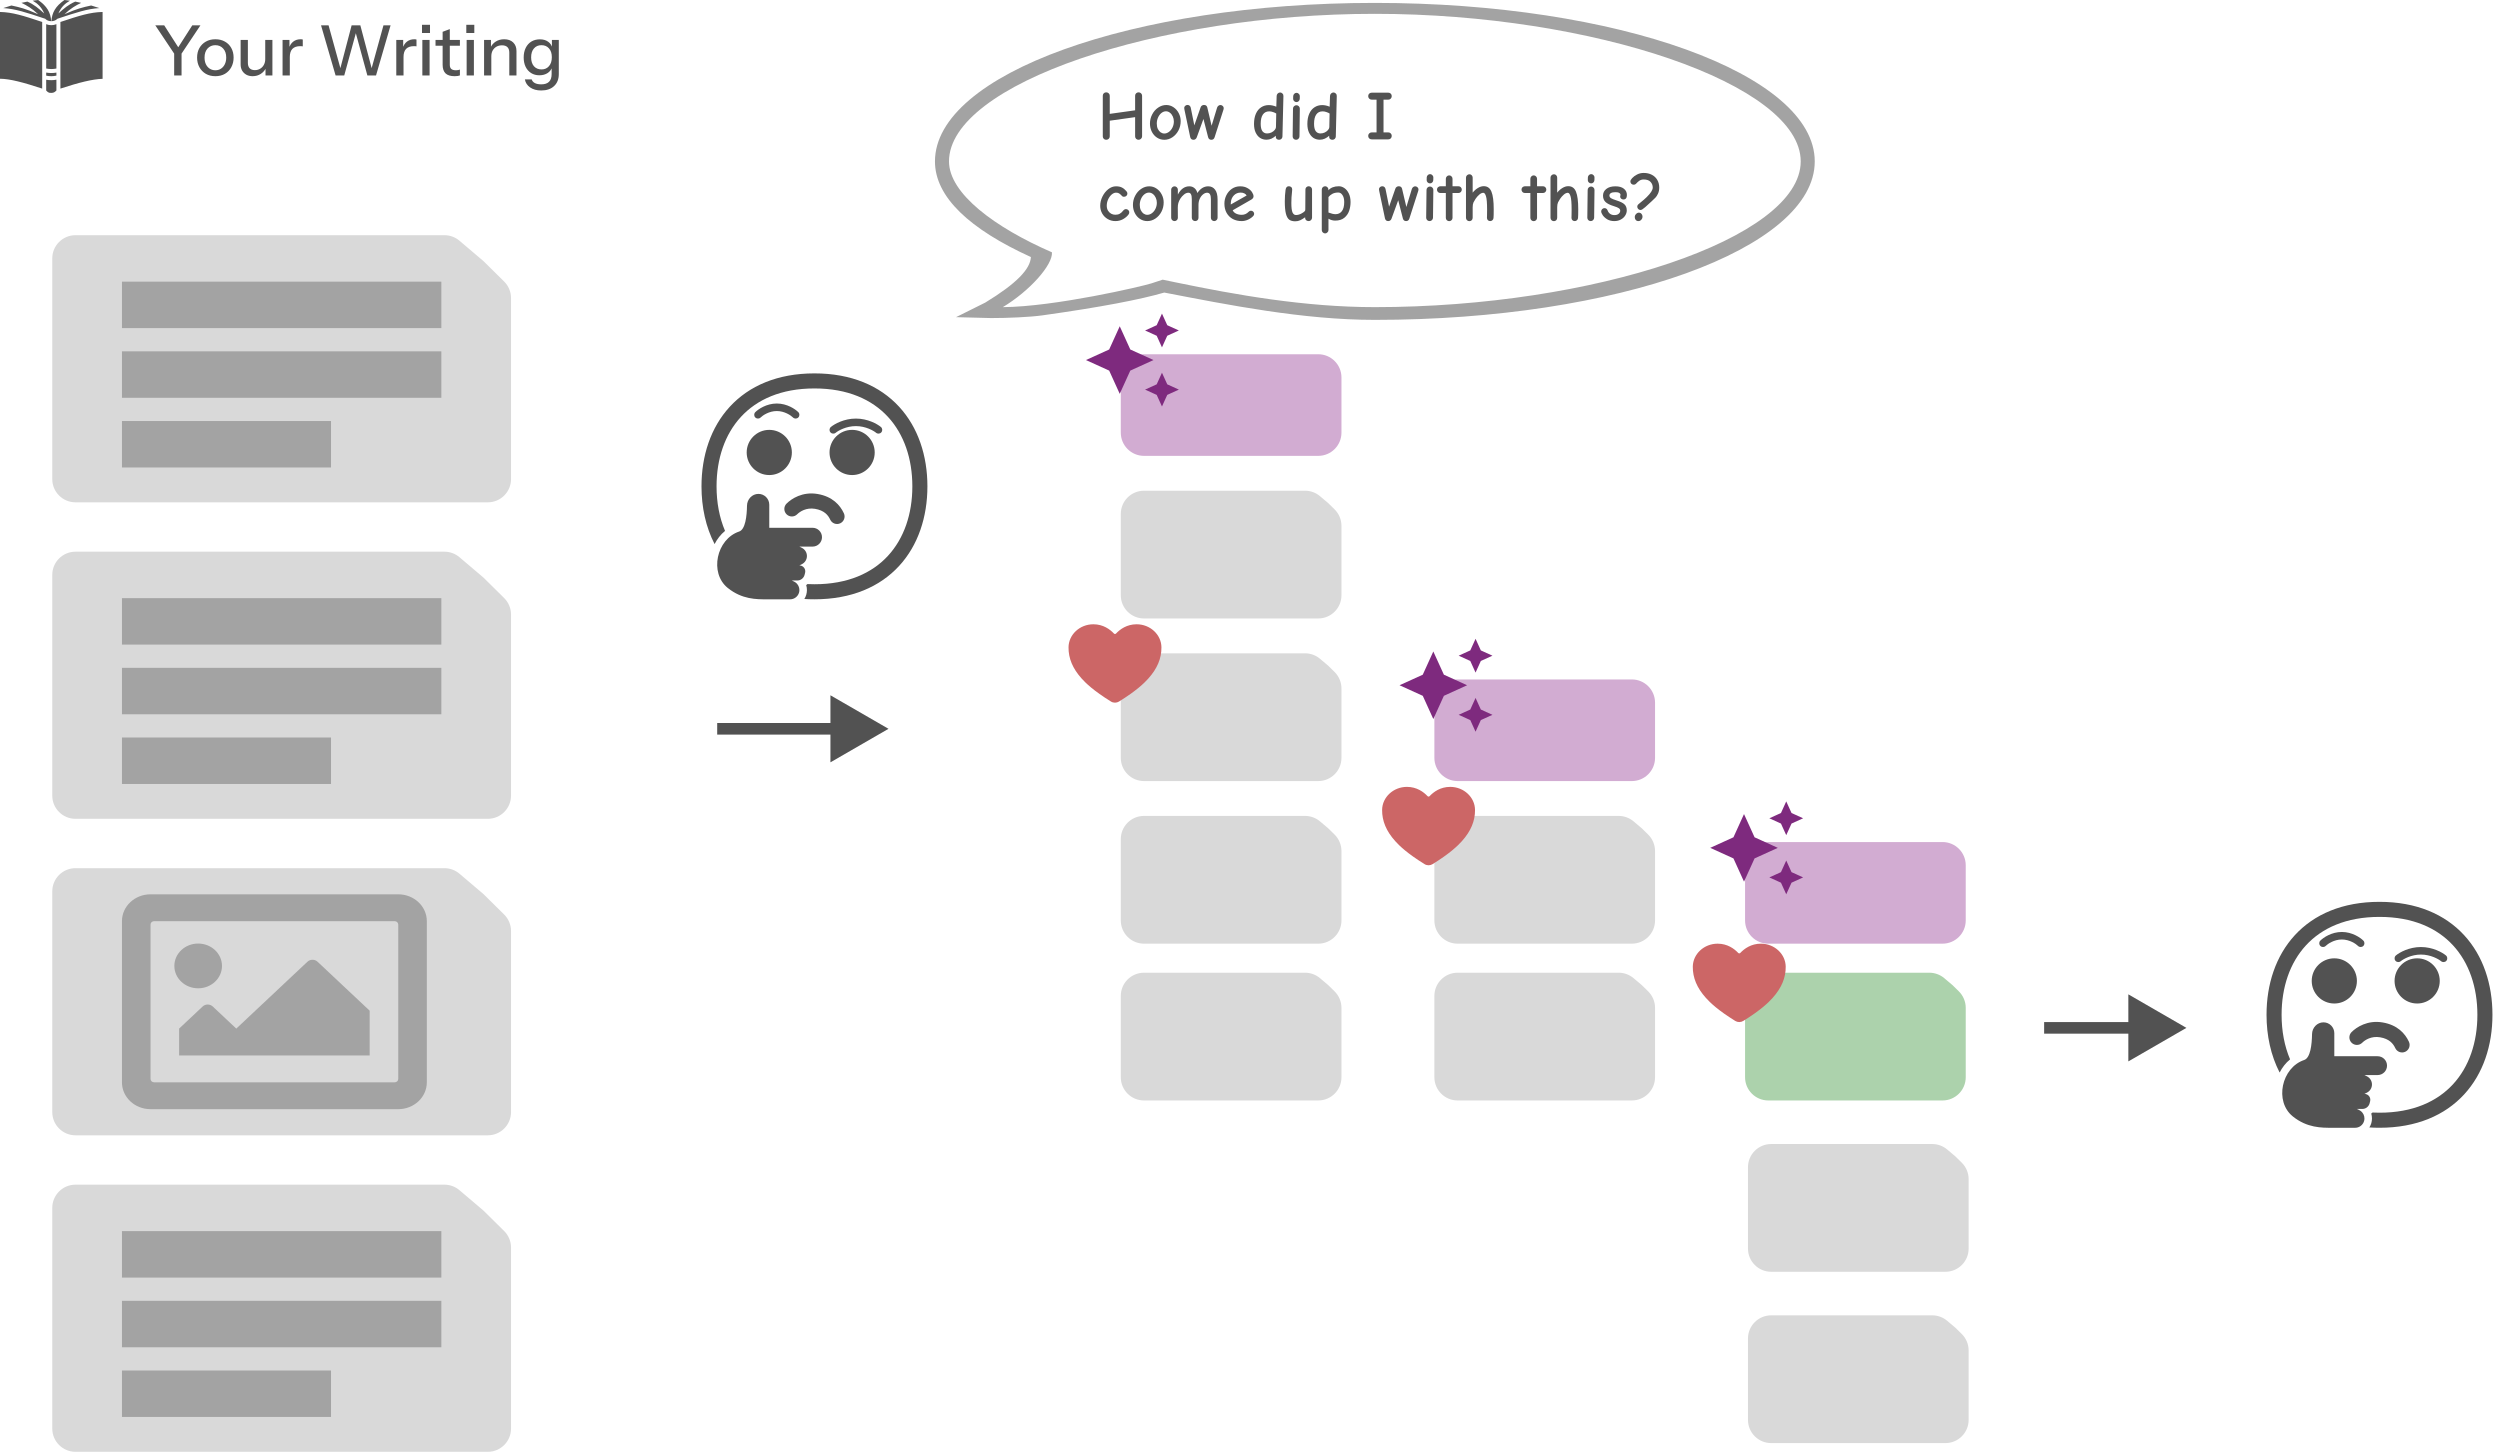 <svg width="861" height="500" viewBox="0 0 861 500" fill="none" xmlns="http://www.w3.org/2000/svg">
<path d="M59.984 26V18.464L53.48 8.72H56.552L62.048 17.312H60.728L66.224 8.72H69.032L62.528 18.464V26H59.984ZM74.166 26.24C72.918 26.24 71.822 25.968 70.878 25.424C69.934 24.864 69.198 24.104 68.67 23.144C68.142 22.168 67.878 21.064 67.878 19.832C67.878 18.584 68.142 17.488 68.67 16.544C69.214 15.6 69.95 14.864 70.878 14.336C71.822 13.792 72.918 13.52 74.166 13.52C75.43 13.52 76.534 13.792 77.478 14.336C78.422 14.864 79.15 15.6 79.662 16.544C80.19 17.488 80.454 18.584 80.454 19.832C80.454 21.064 80.19 22.168 79.662 23.144C79.15 24.104 78.422 24.864 77.478 25.424C76.534 25.968 75.43 26.24 74.166 26.24ZM74.166 24.2C74.918 24.2 75.566 24.016 76.11 23.648C76.67 23.28 77.11 22.768 77.43 22.112C77.75 21.456 77.91 20.688 77.91 19.808C77.91 18.496 77.558 17.464 76.854 16.712C76.166 15.944 75.27 15.56 74.166 15.56C73.078 15.56 72.182 15.944 71.478 16.712C70.79 17.48 70.446 18.512 70.446 19.808C70.446 20.688 70.598 21.456 70.902 22.112C71.222 22.768 71.662 23.28 72.222 23.648C72.798 24.016 73.446 24.2 74.166 24.2ZM87.002 26.24C86.186 26.24 85.466 26.072 84.842 25.736C84.218 25.384 83.73 24.904 83.378 24.296C83.042 23.688 82.874 22.992 82.874 22.208V13.76H85.37V21.632C85.37 22.48 85.578 23.112 85.994 23.528C86.41 23.944 87.002 24.152 87.77 24.152C88.458 24.152 89.066 23.992 89.594 23.672C90.138 23.352 90.562 22.912 90.866 22.352C91.186 21.776 91.346 21.112 91.346 20.36L91.658 23.288C91.258 24.184 90.642 24.904 89.81 25.448C88.994 25.976 88.058 26.24 87.002 26.24ZM91.442 26V23.12H91.346V13.76H93.818V26H91.442ZM97.314 26V13.76H99.691V16.808H99.811V26H97.314ZM99.811 19.616L99.499 16.712C99.787 15.672 100.283 14.88 100.987 14.336C101.691 13.792 102.531 13.52 103.507 13.52C103.875 13.52 104.131 13.552 104.275 13.616V15.968C104.195 15.936 104.083 15.92 103.939 15.92C103.795 15.904 103.619 15.896 103.411 15.896C102.211 15.896 101.307 16.208 100.699 16.832C100.107 17.456 99.811 18.384 99.811 19.616ZM115.58 26L110.564 8.72H113.156L117.548 24.632H116.924L121.1 8.72H124.1L128.3 24.632H127.676L132.068 8.72H134.516L129.5 26H126.524L122.3 10.52H122.804L118.556 26H115.58ZM136.479 26V13.76H138.855V16.808H138.975V26H136.479ZM138.975 19.616L138.663 16.712C138.951 15.672 139.447 14.88 140.151 14.336C140.855 13.792 141.695 13.52 142.671 13.52C143.039 13.52 143.295 13.552 143.439 13.616V15.968C143.359 15.936 143.247 15.92 143.103 15.92C142.959 15.904 142.783 15.896 142.575 15.896C141.375 15.896 140.471 16.208 139.863 16.832C139.271 17.456 138.975 18.384 138.975 19.616ZM145.455 26V13.76H147.951V26H145.455ZM145.335 11.36V8.552H148.095V11.36H145.335ZM156.569 26.24C155.145 26.24 154.097 25.912 153.425 25.256C152.769 24.584 152.441 23.6 152.441 22.304V10.952L154.913 10.016V22.328C154.913 22.968 155.081 23.44 155.417 23.744C155.753 24.048 156.297 24.2 157.049 24.2C157.337 24.2 157.593 24.176 157.817 24.128C158.041 24.08 158.233 24.024 158.393 23.96V25.976C158.217 26.056 157.969 26.12 157.649 26.168C157.329 26.216 156.969 26.24 156.569 26.24ZM149.993 15.752V13.76H158.393V15.752H149.993ZM160.713 26V13.76H163.209V26H160.713ZM160.593 11.36V8.552H163.353V11.36H160.593ZM166.713 26V13.76H169.089V16.64H169.209V26H166.713ZM175.401 26V18.128C175.401 17.28 175.185 16.648 174.753 16.232C174.337 15.816 173.713 15.608 172.881 15.608C172.161 15.608 171.521 15.768 170.961 16.088C170.417 16.408 169.985 16.848 169.665 17.408C169.361 17.968 169.209 18.632 169.209 19.4L168.897 16.472C169.297 15.56 169.913 14.84 170.745 14.312C171.577 13.784 172.545 13.52 173.649 13.52C174.961 13.52 175.993 13.888 176.745 14.624C177.497 15.36 177.873 16.336 177.873 17.552V26H175.401ZM186.38 31.16C184.844 31.16 183.572 30.808 182.564 30.104C181.572 29.416 180.972 28.496 180.764 27.344H183.116C183.276 27.872 183.628 28.288 184.172 28.592C184.732 28.896 185.476 29.048 186.404 29.048C187.604 29.048 188.5 28.752 189.092 28.16C189.684 27.568 189.98 26.688 189.98 25.52V22.88L190.196 22.928C189.956 23.856 189.436 24.592 188.636 25.136C187.836 25.664 186.876 25.928 185.756 25.928C184.684 25.928 183.74 25.672 182.924 25.16C182.108 24.648 181.476 23.936 181.028 23.024C180.58 22.096 180.356 21.016 180.356 19.784C180.356 18.536 180.588 17.44 181.052 16.496C181.516 15.552 182.164 14.824 182.996 14.312C183.844 13.8 184.828 13.544 185.948 13.544C187.1 13.544 188.052 13.824 188.804 14.384C189.572 14.928 190.06 15.704 190.268 16.712L190.076 16.736V13.76H192.452V25.496C192.452 27.256 191.908 28.64 190.82 29.648C189.748 30.656 188.268 31.16 186.38 31.16ZM186.5 23.912C187.572 23.912 188.428 23.536 189.068 22.784C189.724 22.032 190.052 21 190.052 19.688C190.052 18.408 189.724 17.4 189.068 16.664C188.428 15.928 187.564 15.56 186.476 15.56C185.388 15.56 184.524 15.936 183.884 16.688C183.244 17.424 182.924 18.448 182.924 19.76C182.924 21.04 183.244 22.056 183.884 22.808C184.54 23.544 185.412 23.912 186.5 23.912Z" fill="#525252"/>
<path d="M380.976 48.144C380.64 48.144 380.36 48.032 380.136 47.808C379.912 47.568 379.8 47.288 379.8 46.968V32.976C379.8 32.64 379.912 32.36 380.136 32.136C380.36 31.912 380.64 31.8 380.976 31.8C381.312 31.8 381.6 31.912 381.84 32.136C382.08 32.36 382.2 32.64 382.2 32.976V39.216L390.936 37.992V32.976C390.936 32.64 391.048 32.36 391.272 32.136C391.512 31.912 391.8 31.8 392.136 31.8C392.456 31.8 392.736 31.912 392.976 32.136C393.216 32.36 393.336 32.64 393.336 32.976V46.968C393.336 47.272 393.216 47.544 392.976 47.784C392.736 48.024 392.456 48.144 392.136 48.144C391.8 48.144 391.512 48.032 391.272 47.808C391.048 47.568 390.936 47.288 390.936 46.968V40.344L382.2 41.568V46.968C382.2 47.288 382.08 47.568 381.84 47.808C381.6 48.032 381.312 48.144 380.976 48.144ZM400.989 48.144C400.077 48.144 399.237 47.896 398.469 47.4C397.717 46.904 397.125 46.232 396.693 45.384C396.261 44.52 396.045 43.584 396.045 42.576C396.045 41.44 396.301 40.384 396.813 39.408C397.325 38.416 398.013 37.632 398.877 37.056C399.741 36.464 400.669 36.168 401.661 36.168C402.573 36.168 403.405 36.424 404.157 36.936C404.925 37.448 405.525 38.128 405.957 38.976C406.405 39.824 406.629 40.736 406.629 41.712C406.629 42.864 406.373 43.936 405.861 44.928C405.349 45.904 404.653 46.688 403.773 47.28C402.909 47.856 401.981 48.144 400.989 48.144ZM400.989 45.984C401.549 45.984 402.085 45.792 402.597 45.408C403.109 45.024 403.517 44.512 403.821 43.872C404.125 43.232 404.277 42.552 404.277 41.832C404.277 41.224 404.157 40.656 403.917 40.128C403.677 39.584 403.349 39.152 402.933 38.832C402.517 38.496 402.061 38.328 401.565 38.328C401.005 38.328 400.477 38.528 399.981 38.928C399.501 39.312 399.117 39.832 398.829 40.488C398.541 41.128 398.397 41.816 398.397 42.552C398.397 43.272 398.517 43.888 398.757 44.4C399.013 44.912 399.333 45.304 399.717 45.576C400.117 45.848 400.541 45.984 400.989 45.984ZM411.059 48.144C410.739 48.144 410.483 48.064 410.291 47.904C410.099 47.728 409.971 47.496 409.907 47.208L407.915 37.728C407.867 37.488 407.843 37.296 407.843 37.152C407.843 36.896 407.955 36.664 408.179 36.456C408.403 36.248 408.667 36.144 408.971 36.144C409.275 36.144 409.523 36.232 409.715 36.408C409.907 36.584 410.035 36.816 410.099 37.104L411.323 43.176L413.483 36.984C413.563 36.728 413.707 36.528 413.915 36.384C414.139 36.224 414.379 36.144 414.635 36.144C415.259 36.144 415.643 36.424 415.787 36.984L417.275 43.296L419.171 37.056C419.251 36.816 419.395 36.608 419.603 36.432C419.827 36.256 420.059 36.168 420.299 36.168C420.603 36.168 420.867 36.272 421.091 36.48C421.331 36.688 421.451 36.944 421.451 37.248C421.451 37.408 421.427 37.56 421.379 37.704L418.307 47.28C418.115 47.856 417.747 48.144 417.203 48.144C416.611 48.144 416.235 47.848 416.075 47.256L414.467 40.968L412.163 47.304C412.067 47.576 411.915 47.784 411.707 47.928C411.515 48.072 411.299 48.144 411.059 48.144ZM436.177 48.12C435.361 48.12 434.625 47.912 433.969 47.496C433.329 47.064 432.817 46.44 432.433 45.624C432.065 44.808 431.881 43.832 431.881 42.696C431.881 41.32 432.097 40.144 432.529 39.168C432.961 38.192 433.561 37.456 434.329 36.96C435.097 36.448 435.985 36.192 436.993 36.192C437.793 36.192 438.649 36.376 439.561 36.744L439.681 33.024C439.697 32.704 439.817 32.432 440.041 32.208C440.281 31.968 440.561 31.848 440.881 31.848C441.185 31.848 441.449 31.968 441.673 32.208C441.913 32.432 442.025 32.72 442.009 33.072L441.673 47.04C441.657 47.36 441.537 47.624 441.313 47.832C441.089 48.04 440.817 48.144 440.497 48.144C440.193 48.144 439.929 48.056 439.705 47.88C439.497 47.704 439.393 47.472 439.393 47.184V46.752C438.977 47.136 438.489 47.464 437.929 47.736C437.369 47.992 436.785 48.12 436.177 48.12ZM436.369 45.96C436.913 45.96 437.417 45.848 437.881 45.624C438.361 45.384 438.737 45.096 439.009 44.76C439.281 44.424 439.425 44.112 439.441 43.824L439.537 39.096C439.249 38.904 438.881 38.736 438.433 38.592C437.985 38.432 437.553 38.352 437.137 38.352C436.161 38.352 435.425 38.72 434.929 39.456C434.433 40.176 434.185 41.232 434.185 42.624C434.185 43.776 434.377 44.624 434.761 45.168C435.161 45.696 435.697 45.96 436.369 45.96ZM446.484 35.16C446.18 35.16 445.908 35.04 445.668 34.8C445.444 34.56 445.34 34.288 445.356 33.984L445.38 33.096C445.396 32.792 445.516 32.528 445.74 32.304C445.964 32.08 446.228 31.968 446.532 31.968C446.836 31.968 447.1 32.088 447.324 32.328C447.564 32.568 447.676 32.832 447.66 33.12L447.636 34.032C447.62 34.352 447.5 34.624 447.276 34.848C447.068 35.056 446.804 35.16 446.484 35.16ZM446.364 48.144C446.044 48.144 445.764 48.032 445.524 47.808C445.3 47.568 445.188 47.288 445.188 46.968L445.308 37.416C445.308 37.096 445.42 36.824 445.644 36.6C445.884 36.36 446.164 36.24 446.484 36.24C446.82 36.24 447.1 36.36 447.324 36.6C447.548 36.824 447.66 37.096 447.66 37.416L447.54 46.968C447.54 47.288 447.42 47.568 447.18 47.808C446.956 48.032 446.684 48.144 446.364 48.144ZM454.552 48.12C453.736 48.12 453 47.912 452.344 47.496C451.704 47.064 451.192 46.44 450.808 45.624C450.44 44.808 450.256 43.832 450.256 42.696C450.256 41.32 450.472 40.144 450.904 39.168C451.336 38.192 451.936 37.456 452.704 36.96C453.472 36.448 454.36 36.192 455.368 36.192C456.168 36.192 457.024 36.376 457.936 36.744L458.056 33.024C458.072 32.704 458.192 32.432 458.416 32.208C458.656 31.968 458.936 31.848 459.256 31.848C459.56 31.848 459.824 31.968 460.048 32.208C460.288 32.432 460.4 32.72 460.384 33.072L460.048 47.04C460.032 47.36 459.912 47.624 459.688 47.832C459.464 48.04 459.192 48.144 458.872 48.144C458.568 48.144 458.304 48.056 458.08 47.88C457.872 47.704 457.768 47.472 457.768 47.184V46.752C457.352 47.136 456.864 47.464 456.304 47.736C455.744 47.992 455.16 48.12 454.552 48.12ZM454.744 45.96C455.288 45.96 455.792 45.848 456.256 45.624C456.736 45.384 457.112 45.096 457.384 44.76C457.656 44.424 457.8 44.112 457.816 43.824L457.912 39.096C457.624 38.904 457.256 38.736 456.808 38.592C456.36 38.432 455.928 38.352 455.512 38.352C454.536 38.352 453.8 38.72 453.304 39.456C452.808 40.176 452.56 41.232 452.56 42.624C452.56 43.776 452.752 44.624 453.136 45.168C453.536 45.696 454.072 45.96 454.744 45.96ZM472.406 48C472.07 48 471.782 47.888 471.542 47.664C471.318 47.424 471.206 47.136 471.206 46.8C471.206 46.464 471.318 46.184 471.542 45.96C471.782 45.72 472.07 45.6 472.406 45.6H474.086V34.32H472.406C472.07 34.32 471.782 34.2 471.542 33.96C471.318 33.72 471.206 33.432 471.206 33.096C471.206 32.76 471.318 32.48 471.542 32.256C471.782 32.032 472.07 31.92 472.406 31.92H478.142C478.478 31.92 478.758 32.032 478.982 32.256C479.206 32.48 479.318 32.76 479.318 33.096C479.318 33.432 479.206 33.72 478.982 33.96C478.758 34.2 478.478 34.32 478.142 34.32H476.486V45.6H478.142C478.494 45.6 478.774 45.72 478.982 45.96C479.206 46.184 479.318 46.464 479.318 46.8C479.318 47.136 479.206 47.424 478.982 47.664C478.758 47.888 478.478 48 478.142 48H472.406ZM384.144 76.144C383.184 76.144 382.304 75.912 381.504 75.448C380.704 74.984 380.072 74.352 379.608 73.552C379.144 72.736 378.912 71.848 378.912 70.888C378.912 69.8 379.168 68.736 379.68 67.696C380.192 66.656 380.864 65.808 381.696 65.152C382.528 64.496 383.408 64.168 384.336 64.168C385.184 64.168 385.864 64.304 386.376 64.576C386.904 64.832 387.416 65.248 387.912 65.824C388.152 66.08 388.272 66.36 388.272 66.664C388.272 66.968 388.16 67.232 387.936 67.456C387.712 67.664 387.44 67.768 387.12 67.768C386.912 67.768 386.744 67.736 386.616 67.672C386.504 67.608 386.368 67.48 386.208 67.288C385.936 66.984 385.664 66.752 385.392 66.592C385.136 66.432 384.792 66.352 384.36 66.352C383.864 66.352 383.36 66.568 382.848 67C382.352 67.432 381.944 68 381.624 68.704C381.32 69.392 381.168 70.104 381.168 70.84C381.168 71.48 381.304 72.04 381.576 72.52C381.864 72.984 382.232 73.344 382.68 73.6C383.128 73.84 383.6 73.96 384.096 73.96C384.736 73.96 385.256 73.84 385.656 73.6C386.072 73.36 386.44 73.032 386.76 72.616C387.064 72.216 387.408 72.016 387.792 72.016C388.096 72.016 388.36 72.128 388.584 72.352C388.808 72.56 388.92 72.8 388.92 73.072C388.92 73.392 388.832 73.664 388.656 73.888C388.192 74.512 387.56 75.048 386.76 75.496C385.96 75.928 385.088 76.144 384.144 76.144ZM395.129 76.144C394.217 76.144 393.377 75.896 392.609 75.4C391.857 74.904 391.265 74.232 390.833 73.384C390.401 72.52 390.185 71.584 390.185 70.576C390.185 69.44 390.441 68.384 390.953 67.408C391.465 66.416 392.153 65.632 393.017 65.056C393.881 64.464 394.809 64.168 395.801 64.168C396.713 64.168 397.545 64.424 398.297 64.936C399.065 65.448 399.665 66.128 400.097 66.976C400.545 67.824 400.769 68.736 400.769 69.712C400.769 70.864 400.513 71.936 400.001 72.928C399.489 73.904 398.793 74.688 397.913 75.28C397.049 75.856 396.121 76.144 395.129 76.144ZM395.129 73.984C395.689 73.984 396.225 73.792 396.737 73.408C397.249 73.024 397.657 72.512 397.961 71.872C398.265 71.232 398.417 70.552 398.417 69.832C398.417 69.224 398.297 68.656 398.057 68.128C397.817 67.584 397.489 67.152 397.073 66.832C396.657 66.496 396.201 66.328 395.705 66.328C395.145 66.328 394.617 66.528 394.121 66.928C393.641 67.312 393.257 67.832 392.969 68.488C392.681 69.128 392.537 69.816 392.537 70.552C392.537 71.272 392.657 71.888 392.897 72.4C393.153 72.912 393.473 73.304 393.857 73.576C394.257 73.848 394.681 73.984 395.129 73.984ZM404.504 76.144C404.2 76.144 403.928 76.032 403.688 75.808C403.464 75.584 403.352 75.32 403.352 75.016V65.32C403.352 65.016 403.464 64.752 403.688 64.528C403.928 64.288 404.2 64.168 404.504 64.168C404.824 64.168 405.096 64.288 405.32 64.528C405.544 64.752 405.656 65.016 405.656 65.32V67C406.648 65.112 407.968 64.168 409.616 64.168C410.272 64.168 410.84 64.36 411.32 64.744C411.816 65.128 412.168 65.704 412.376 66.472C413.4 64.936 414.648 64.168 416.12 64.168C417.112 64.168 417.896 64.552 418.472 65.32C419.048 66.072 419.336 67.208 419.336 68.728V75.016C419.336 75.32 419.216 75.584 418.976 75.808C418.752 76.032 418.488 76.144 418.184 76.144C417.864 76.144 417.592 76.032 417.368 75.808C417.144 75.584 417.032 75.32 417.032 75.016V68.584C417.032 67.848 416.928 67.296 416.72 66.928C416.512 66.56 416.184 66.376 415.736 66.376C415.272 66.376 414.808 66.56 414.344 66.928C413.88 67.296 413.496 67.8 413.192 68.44C412.904 69.08 412.76 69.784 412.76 70.552V75.016C412.76 75.336 412.648 75.608 412.424 75.832C412.2 76.04 411.928 76.144 411.608 76.144C411.304 76.144 411.032 76.032 410.792 75.808C410.568 75.584 410.456 75.32 410.456 75.016V68.584C410.456 67.816 410.36 67.256 410.168 66.904C409.992 66.552 409.696 66.376 409.28 66.376C408.768 66.376 408.264 66.584 407.768 67C407.272 67.4 406.84 67.888 406.472 68.464C406.184 68.944 405.968 69.424 405.824 69.904C405.696 70.384 405.632 70.912 405.632 71.488L405.656 75.016C405.656 75.32 405.544 75.584 405.32 75.808C405.096 76.032 404.824 76.144 404.504 76.144ZM427.637 76.144C426.501 76.144 425.477 75.904 424.565 75.424C423.669 74.928 422.965 74.232 422.453 73.336C421.941 72.424 421.685 71.352 421.685 70.12C421.685 69.112 421.909 68.152 422.357 67.24C422.821 66.312 423.461 65.568 424.277 65.008C425.109 64.448 426.053 64.168 427.109 64.168C428.085 64.168 428.917 64.368 429.605 64.768C430.309 65.152 430.837 65.616 431.189 66.16C431.541 66.704 431.717 67.192 431.717 67.624C431.717 67.832 431.653 68.032 431.525 68.224C431.397 68.416 431.213 68.584 430.973 68.728L424.541 72.424C424.765 72.92 425.157 73.304 425.717 73.576C426.293 73.848 426.933 73.984 427.637 73.984C428.565 73.984 429.357 73.64 430.013 72.952C430.269 72.696 430.533 72.568 430.805 72.568C431.125 72.568 431.389 72.672 431.597 72.88C431.821 73.088 431.933 73.344 431.933 73.648C431.933 73.904 431.837 74.144 431.645 74.368C431.197 74.864 430.597 75.288 429.845 75.64C429.109 75.976 428.373 76.144 427.637 76.144ZM429.341 67.336C429.149 67 428.877 66.752 428.525 66.592C428.173 66.416 427.757 66.328 427.277 66.328C426.365 66.328 425.597 66.64 424.973 67.264C424.365 67.888 424.013 68.656 423.917 69.568C423.885 69.808 423.869 70.096 423.869 70.432L429.341 67.336ZM446.085 76.216C445.221 76.216 444.533 76.032 444.021 75.664C443.509 75.28 443.125 74.592 442.869 73.6C442.613 72.608 442.485 71.184 442.485 69.328C442.485 68.704 442.509 68.016 442.557 67.264C442.605 66.512 442.669 65.88 442.749 65.368C442.813 64.968 442.933 64.664 443.109 64.456C443.285 64.248 443.541 64.144 443.877 64.144C444.197 64.144 444.469 64.24 444.693 64.432C444.917 64.624 445.029 64.904 445.029 65.272L444.981 65.944C444.821 67.304 444.741 68.608 444.741 69.856C444.741 71.488 444.877 72.6 445.149 73.192C445.437 73.768 445.829 74.056 446.325 74.056C446.901 74.056 447.493 73.904 448.101 73.6C448.709 73.28 449.141 72.976 449.397 72.688C449.493 72.592 449.541 72.392 449.541 72.088L449.589 65.248C449.589 64.928 449.701 64.664 449.925 64.456C450.165 64.248 450.429 64.144 450.717 64.144C451.021 64.144 451.285 64.248 451.509 64.456C451.749 64.664 451.869 64.928 451.869 65.248V74.992C451.869 75.296 451.749 75.568 451.509 75.808C451.285 76.032 451.021 76.144 450.717 76.144C450.397 76.144 450.109 76.048 449.853 75.856C449.613 75.648 449.493 75.392 449.493 75.088V74.824C448.885 75.256 448.317 75.6 447.789 75.856C447.277 76.096 446.709 76.216 446.085 76.216ZM456.371 80.392C456.067 80.392 455.795 80.272 455.555 80.032C455.331 79.808 455.219 79.544 455.219 79.24V65.32C455.219 64.984 455.331 64.704 455.555 64.48C455.779 64.256 456.059 64.144 456.395 64.144C456.667 64.144 456.915 64.248 457.139 64.456C457.379 64.664 457.499 64.936 457.499 65.272V65.536C458.315 64.608 459.515 64.144 461.099 64.144C461.755 64.144 462.387 64.352 462.995 64.768C463.619 65.184 464.131 65.808 464.531 66.64C464.931 67.456 465.131 68.44 465.131 69.592C465.131 70.632 464.971 71.632 464.651 72.592C464.331 73.552 463.771 74.36 462.971 75.016C462.187 75.656 461.131 75.976 459.803 75.976C459.035 75.976 458.275 75.76 457.523 75.328V79.24C457.523 79.544 457.403 79.808 457.163 80.032C456.939 80.272 456.675 80.392 456.371 80.392ZM459.947 73.768C460.875 73.768 461.603 73.424 462.131 72.736C462.675 72.032 462.947 70.984 462.947 69.592C462.947 68.568 462.747 67.768 462.347 67.192C461.963 66.6 461.483 66.304 460.907 66.304C460.091 66.304 459.395 66.464 458.819 66.784C458.259 67.104 457.827 67.464 457.523 67.864V73.192C458.499 73.576 459.307 73.768 459.947 73.768ZM478.137 76.144C477.817 76.144 477.561 76.064 477.369 75.904C477.177 75.728 477.049 75.496 476.985 75.208L474.993 65.728C474.945 65.488 474.921 65.296 474.921 65.152C474.921 64.896 475.033 64.664 475.257 64.456C475.481 64.248 475.745 64.144 476.049 64.144C476.353 64.144 476.601 64.232 476.793 64.408C476.985 64.584 477.113 64.816 477.177 65.104L478.401 71.176L480.561 64.984C480.641 64.728 480.785 64.528 480.993 64.384C481.217 64.224 481.457 64.144 481.713 64.144C482.337 64.144 482.721 64.424 482.865 64.984L484.353 71.296L486.249 65.056C486.329 64.816 486.473 64.608 486.681 64.432C486.905 64.256 487.137 64.168 487.377 64.168C487.681 64.168 487.945 64.272 488.169 64.48C488.409 64.688 488.529 64.944 488.529 65.248C488.529 65.408 488.505 65.56 488.457 65.704L485.385 75.28C485.193 75.856 484.825 76.144 484.281 76.144C483.689 76.144 483.313 75.848 483.153 75.256L481.545 68.968L479.241 75.304C479.145 75.576 478.993 75.784 478.785 75.928C478.593 76.072 478.377 76.144 478.137 76.144ZM492.468 63.16C492.164 63.16 491.892 63.04 491.652 62.8C491.428 62.56 491.324 62.288 491.34 61.984L491.364 61.096C491.38 60.792 491.5 60.528 491.724 60.304C491.948 60.08 492.212 59.968 492.516 59.968C492.82 59.968 493.084 60.088 493.308 60.328C493.548 60.568 493.66 60.832 493.644 61.12L493.62 62.032C493.604 62.352 493.484 62.624 493.26 62.848C493.052 63.056 492.788 63.16 492.468 63.16ZM492.348 76.144C492.028 76.144 491.748 76.032 491.508 75.808C491.284 75.568 491.172 75.288 491.172 74.968L491.292 65.416C491.292 65.096 491.404 64.824 491.628 64.6C491.868 64.36 492.148 64.24 492.468 64.24C492.804 64.24 493.084 64.36 493.308 64.6C493.532 64.824 493.644 65.096 493.644 65.416L493.524 74.968C493.524 75.288 493.404 75.568 493.164 75.808C492.94 76.032 492.668 76.144 492.348 76.144ZM499.096 76.168C498.792 76.168 498.52 76.056 498.28 75.832C498.056 75.608 497.944 75.344 497.944 75.04V66.472H496.048C495.728 66.472 495.456 66.36 495.232 66.136C495.008 65.896 494.896 65.624 494.896 65.32C494.896 64.968 495.016 64.688 495.256 64.48C495.496 64.256 495.776 64.144 496.096 64.144H497.944V61.576C497.944 61.272 498.056 61 498.28 60.76C498.504 60.52 498.776 60.4 499.096 60.4C499.432 60.4 499.704 60.52 499.912 60.76C500.136 60.984 500.248 61.256 500.248 61.576V64.144H502.288C502.608 64.144 502.88 64.256 503.104 64.48C503.328 64.704 503.44 64.984 503.44 65.32C503.44 65.624 503.328 65.896 503.104 66.136C502.88 66.36 502.608 66.472 502.288 66.472H500.248V75.04C500.248 75.344 500.136 75.608 499.912 75.832C499.688 76.056 499.416 76.168 499.096 76.168ZM506.035 76.168C505.731 76.168 505.459 76.056 505.219 75.832C504.995 75.592 504.883 75.32 504.883 75.016V61.192C504.883 60.872 504.995 60.6 505.219 60.376C505.459 60.136 505.747 60.016 506.083 60.016C506.403 60.016 506.667 60.136 506.875 60.376C507.083 60.6 507.187 60.872 507.187 61.192V66.352C507.715 65.68 508.315 65.144 508.987 64.744C509.659 64.328 510.331 64.12 511.003 64.12C512.267 64.12 513.155 64.76 513.667 66.04C514.179 67.304 514.435 69.312 514.435 72.064C514.435 73.616 514.411 74.616 514.363 75.064C514.347 75.368 514.227 75.624 514.003 75.832C513.795 76.04 513.539 76.144 513.235 76.144C512.899 76.144 512.627 76.04 512.419 75.832C512.211 75.608 512.107 75.336 512.107 75.016C512.107 74.696 512.115 74.432 512.131 74.224L512.155 72.232C512.155 69.912 512.027 68.36 511.771 67.576C511.531 66.792 511.227 66.4 510.859 66.4C510.395 66.4 509.923 66.616 509.443 67.048C508.963 67.464 508.547 67.936 508.195 68.464C507.859 68.976 507.619 69.384 507.475 69.688C507.283 70.12 507.187 70.688 507.187 71.392V74.968C507.187 75.336 507.075 75.632 506.851 75.856C506.627 76.064 506.355 76.168 506.035 76.168ZM528.206 76.168C527.902 76.168 527.63 76.056 527.39 75.832C527.166 75.608 527.054 75.344 527.054 75.04V66.472H525.158C524.838 66.472 524.566 66.36 524.341 66.136C524.117 65.896 524.005 65.624 524.005 65.32C524.005 64.968 524.125 64.688 524.365 64.48C524.606 64.256 524.886 64.144 525.206 64.144H527.054V61.576C527.054 61.272 527.166 61 527.39 60.76C527.614 60.52 527.886 60.4 528.206 60.4C528.542 60.4 528.814 60.52 529.022 60.76C529.246 60.984 529.358 61.256 529.358 61.576V64.144H531.398C531.718 64.144 531.99 64.256 532.214 64.48C532.438 64.704 532.55 64.984 532.55 65.32C532.55 65.624 532.438 65.896 532.214 66.136C531.99 66.36 531.718 66.472 531.398 66.472H529.358V75.04C529.358 75.344 529.246 75.608 529.022 75.832C528.798 76.056 528.526 76.168 528.206 76.168ZM535.145 76.168C534.841 76.168 534.569 76.056 534.329 75.832C534.105 75.592 533.993 75.32 533.993 75.016V61.192C533.993 60.872 534.105 60.6 534.329 60.376C534.569 60.136 534.857 60.016 535.193 60.016C535.513 60.016 535.777 60.136 535.985 60.376C536.193 60.6 536.297 60.872 536.297 61.192V66.352C536.825 65.68 537.425 65.144 538.097 64.744C538.769 64.328 539.441 64.12 540.113 64.12C541.377 64.12 542.265 64.76 542.777 66.04C543.289 67.304 543.545 69.312 543.545 72.064C543.545 73.616 543.521 74.616 543.473 75.064C543.457 75.368 543.337 75.624 543.113 75.832C542.905 76.04 542.649 76.144 542.345 76.144C542.009 76.144 541.737 76.04 541.529 75.832C541.321 75.608 541.217 75.336 541.217 75.016C541.217 74.696 541.225 74.432 541.241 74.224L541.265 72.232C541.265 69.912 541.137 68.36 540.881 67.576C540.641 66.792 540.337 66.4 539.969 66.4C539.505 66.4 539.033 66.616 538.553 67.048C538.073 67.464 537.657 67.936 537.305 68.464C536.969 68.976 536.729 69.384 536.585 69.688C536.393 70.12 536.297 70.688 536.297 71.392V74.968C536.297 75.336 536.185 75.632 535.961 75.856C535.737 76.064 535.465 76.168 535.145 76.168ZM547.968 63.16C547.664 63.16 547.392 63.04 547.152 62.8C546.928 62.56 546.824 62.288 546.84 61.984L546.864 61.096C546.88 60.792 547 60.528 547.224 60.304C547.448 60.08 547.712 59.968 548.016 59.968C548.32 59.968 548.584 60.088 548.808 60.328C549.048 60.568 549.16 60.832 549.144 61.12L549.12 62.032C549.104 62.352 548.984 62.624 548.76 62.848C548.552 63.056 548.288 63.16 547.968 63.16ZM547.848 76.144C547.528 76.144 547.248 76.032 547.008 75.808C546.784 75.568 546.672 75.288 546.672 74.968L546.792 65.416C546.792 65.096 546.904 64.824 547.128 64.6C547.368 64.36 547.648 64.24 547.968 64.24C548.304 64.24 548.584 64.36 548.808 64.6C549.032 64.824 549.144 65.096 549.144 65.416L549.024 74.968C549.024 75.288 548.904 75.568 548.664 75.808C548.44 76.032 548.168 76.144 547.848 76.144ZM555.964 76.144C555.036 76.144 554.228 75.944 553.54 75.544C552.868 75.128 552.348 74.656 551.98 74.128C551.628 73.584 551.452 73.144 551.452 72.808C551.452 72.488 551.564 72.224 551.788 72.016C552.012 71.792 552.276 71.68 552.58 71.68C552.852 71.68 553.076 71.752 553.252 71.896C553.444 72.04 553.58 72.232 553.66 72.472C553.836 72.968 554.124 73.36 554.524 73.648C554.924 73.936 555.42 74.08 556.012 74.08C556.636 74.08 557.124 73.928 557.476 73.624C557.828 73.32 558.004 72.976 558.004 72.592C558.004 72.224 557.852 71.936 557.548 71.728C557.26 71.504 556.668 71.256 555.772 70.984C554.46 70.584 553.516 70.112 552.94 69.568C552.364 69.008 552.076 68.28 552.076 67.384C552.076 66.44 552.452 65.672 553.204 65.08C553.956 64.472 555.004 64.168 556.348 64.168C557.596 64.168 558.564 64.44 559.252 64.984C559.956 65.528 560.308 66.256 560.308 67.168C560.308 67.664 560.204 68.048 559.996 68.32C559.788 68.576 559.492 68.704 559.108 68.704C558.772 68.704 558.5 68.6 558.292 68.392C558.084 68.184 557.98 67.96 557.98 67.72C557.98 67.64 557.996 67.544 558.028 67.432C558.076 67.304 558.1 67.208 558.1 67.144C558.1 66.856 557.956 66.624 557.668 66.448C557.396 66.272 556.972 66.184 556.396 66.184C555.676 66.184 555.14 66.288 554.788 66.496C554.452 66.704 554.284 66.984 554.284 67.336C554.284 67.704 554.46 68.008 554.812 68.248C555.164 68.472 555.796 68.728 556.708 69.016C558.036 69.432 558.956 69.888 559.468 70.384C559.996 70.88 560.26 71.576 560.26 72.472C560.26 73.08 560.076 73.672 559.708 74.248C559.356 74.808 558.852 75.264 558.196 75.616C557.556 75.968 556.812 76.144 555.964 76.144ZM565.007 72.328C564.703 72.328 564.439 72.216 564.215 71.992C563.991 71.768 563.879 71.504 563.879 71.2C563.879 70.848 564.015 70.56 564.287 70.336L564.911 69.808C565.839 69.072 566.575 68.432 567.119 67.888C568.511 66.528 569.207 65.432 569.207 64.6C569.207 63.832 568.951 63.176 568.439 62.632C567.943 62.088 567.159 61.816 566.087 61.816C565.527 61.816 565.039 61.952 564.623 62.224C564.223 62.496 563.823 62.856 563.423 63.304C563.231 63.512 562.975 63.616 562.655 63.616C562.351 63.616 562.079 63.512 561.839 63.304C561.615 63.08 561.503 62.8 561.503 62.464C561.503 62.16 561.703 61.792 562.103 61.36C562.519 60.896 563.079 60.48 563.783 60.112C564.487 59.744 565.255 59.56 566.087 59.56C567.143 59.56 568.071 59.768 568.871 60.184C569.687 60.6 570.319 61.192 570.767 61.96C571.215 62.728 571.439 63.608 571.439 64.6C571.439 65.4 571.295 66.104 571.007 66.712C570.719 67.32 570.431 67.768 570.143 68.056C569.871 68.344 569.431 68.768 568.823 69.328L566.639 71.32C565.887 71.992 565.343 72.328 565.007 72.328ZM564.263 76.144C563.895 76.144 563.591 76.016 563.351 75.76C563.127 75.488 563.015 75.16 563.015 74.776C563.015 74.376 563.159 74.024 563.447 73.72C563.735 73.4 564.063 73.24 564.431 73.24C564.783 73.24 565.079 73.376 565.319 73.648C565.559 73.904 565.679 74.216 565.679 74.584C565.679 75.016 565.535 75.384 565.247 75.688C564.975 75.992 564.647 76.144 564.263 76.144Z" fill="#525252"/>
<path d="M306 251L286 239.453V262.547L306 251ZM247 253H288V249H247V253Z" fill="#525252"/>
<path d="M280.497 128.594C267.778 128.594 257.968 132.884 251.355 140.065C244.774 147.211 241.594 156.964 241.594 167.497C241.594 174.682 243.073 181.503 246.103 187.382C246.978 185.665 248.184 184.096 249.702 182.844C247.769 178.287 246.781 173.085 246.781 167.497C246.781 157.977 249.65 149.575 255.171 143.579C260.66 137.619 269.005 133.781 280.497 133.781C291.989 133.781 300.334 137.619 305.823 143.579C311.344 149.575 314.213 157.977 314.213 167.497C314.213 177.017 311.344 185.419 305.823 191.415C300.334 197.375 291.989 201.213 280.497 201.213C279.678 201.213 278.874 201.193 278.087 201.155C277.949 201.281 277.805 201.399 277.655 201.51C277.819 202.05 277.906 202.618 277.906 203.2C277.906 204.336 277.58 205.395 277.016 206.29C278.151 206.363 279.311 206.401 280.497 206.401C293.216 206.401 303.026 202.11 309.639 194.929C316.22 187.783 319.401 178.031 319.401 167.497C319.401 156.964 316.22 147.211 309.639 140.065C303.026 132.884 293.216 128.594 280.497 128.594Z" fill="#525252"/>
<path d="M273.727 205.967C274.676 205.411 275.313 204.38 275.313 203.2C275.313 202.953 275.284 202.71 275.23 202.476C275.118 201.993 274.896 201.545 274.584 201.166C274.478 201.036 274.361 200.915 274.235 200.802C274.028 200.619 273.795 200.46 273.54 200.333L272.719 199.922H274.584C275.774 199.922 276.812 199.112 277.101 197.957L277.277 197.251C277.597 195.973 276.63 194.734 275.312 194.734L276.166 194.307C277.232 193.774 277.906 192.684 277.906 191.492C277.906 190.3 277.232 189.21 276.166 188.677L275.312 188.25H279.851C281.642 188.25 283.094 186.799 283.094 185.008C283.094 183.217 281.642 181.766 279.851 181.766H264.937V173.827C264.937 171.765 263.266 170.094 261.204 170.094C259.023 170.094 257.3 171.956 257.268 174.137C257.217 177.668 256.729 182.34 254.562 183.062C246.781 185.656 244.188 197.328 250.672 202.516C255.576 206.439 260.48 206.422 264.288 206.408C264.508 206.407 264.725 206.406 264.937 206.406H272.106C272.698 206.406 273.251 206.246 273.727 205.967Z" fill="#525252"/>
<path d="M260.13 141.942C261.159 140.913 263.978 138.969 267.531 138.969C271.084 138.969 273.903 140.913 274.933 141.942C275.439 142.449 275.439 143.27 274.933 143.776C274.426 144.283 273.605 144.283 273.098 143.776C272.399 143.077 270.203 141.562 267.531 141.562C264.859 141.562 262.664 143.077 261.964 143.776C261.457 144.283 260.636 144.283 260.13 143.776C259.623 143.27 259.623 142.449 260.13 141.942Z" fill="#525252"/>
<path d="M286.154 147.051C287.375 146.033 290.668 144.156 294.766 144.156C298.863 144.156 302.156 146.033 303.377 147.051C303.927 147.509 304.002 148.327 303.543 148.877C303.085 149.427 302.267 149.502 301.717 149.043C300.863 148.331 298.138 146.75 294.766 146.75C291.393 146.75 288.669 148.331 287.815 149.043C287.265 149.502 286.447 149.427 285.988 148.877C285.53 148.327 285.604 147.509 286.154 147.051Z" fill="#525252"/>
<path d="M264.938 163.609C269.235 163.609 272.719 160.126 272.719 155.828C272.719 151.531 269.235 148.047 264.938 148.047C260.64 148.047 257.156 151.531 257.156 155.828C257.156 160.126 260.64 163.609 264.938 163.609Z" fill="#525252"/>
<path d="M301.25 155.828C301.25 160.126 297.766 163.609 293.469 163.609C289.171 163.609 285.688 160.126 285.688 155.828C285.688 151.531 289.171 148.047 293.469 148.047C297.766 148.047 301.25 151.531 301.25 155.828Z" fill="#525252"/>
<path d="M274.553 177.115C275.473 176.195 277.676 174.725 280.711 175.244C283.877 175.786 285.201 177.399 285.929 178.967C286.532 180.266 288.074 180.831 289.373 180.228C290.673 179.624 291.237 178.082 290.634 176.783C289.299 173.908 286.677 171.001 281.585 170.131C276.363 169.238 272.558 171.774 270.885 173.447C269.872 174.46 269.872 176.102 270.885 177.115C271.898 178.128 273.54 178.128 274.553 177.115Z" fill="#525252"/>
<path d="M819.497 310.594C806.778 310.594 796.968 314.884 790.355 322.065C783.774 329.211 780.594 338.964 780.594 349.497C780.594 356.682 782.073 363.503 785.103 369.382C785.978 367.665 787.184 366.096 788.702 364.844C786.769 360.287 785.781 355.085 785.781 349.497C785.781 339.977 788.65 331.575 794.171 325.579C799.66 319.619 808.005 315.781 819.497 315.781C830.989 315.781 839.334 319.619 844.823 325.579C850.344 331.575 853.213 339.977 853.213 349.497C853.213 359.017 850.344 367.419 844.823 373.415C839.334 379.375 830.989 383.213 819.497 383.213C818.678 383.213 817.874 383.193 817.087 383.155C816.949 383.281 816.805 383.399 816.655 383.51C816.819 384.05 816.906 384.618 816.906 385.2C816.906 386.336 816.58 387.395 816.016 388.29C817.151 388.363 818.311 388.401 819.497 388.401C832.216 388.401 842.026 384.11 848.639 376.929C855.22 369.783 858.401 360.031 858.401 349.497C858.401 338.964 855.22 329.211 848.639 322.065C842.026 314.884 832.216 310.594 819.497 310.594Z" fill="#525252"/>
<path d="M812.727 387.967C813.676 387.411 814.313 386.38 814.313 385.2C814.313 384.953 814.284 384.71 814.23 384.476C814.118 383.993 813.896 383.545 813.584 383.166C813.478 383.036 813.361 382.915 813.235 382.802C813.028 382.619 812.795 382.46 812.54 382.333L811.719 381.922H813.584C814.774 381.922 815.812 381.112 816.101 379.957L816.277 379.251C816.597 377.973 815.63 376.734 814.312 376.734L815.166 376.307C816.232 375.774 816.906 374.684 816.906 373.492C816.906 372.3 816.232 371.21 815.166 370.677L814.312 370.25H818.851C820.642 370.25 822.094 368.799 822.094 367.008C822.094 365.217 820.642 363.766 818.851 363.766H803.937V355.827C803.937 353.765 802.266 352.094 800.204 352.094C798.023 352.094 796.3 353.956 796.268 356.137C796.217 359.668 795.729 364.34 793.562 365.062C785.781 367.656 783.188 379.328 789.672 384.516C794.576 388.439 799.48 388.422 803.288 388.408C803.508 388.407 803.725 388.406 803.937 388.406H811.106C811.698 388.406 812.251 388.246 812.727 387.967Z" fill="#525252"/>
<path d="M799.13 323.942C800.159 322.913 802.978 320.969 806.531 320.969C810.084 320.969 812.903 322.913 813.933 323.942C814.439 324.449 814.439 325.27 813.933 325.776C813.426 326.283 812.605 326.283 812.098 325.776C811.399 325.077 809.203 323.562 806.531 323.562C803.859 323.562 801.664 325.077 800.964 325.776C800.457 326.283 799.636 326.283 799.13 325.776C798.623 325.27 798.623 324.449 799.13 323.942Z" fill="#525252"/>
<path d="M825.154 329.051C826.375 328.033 829.668 326.156 833.766 326.156C837.863 326.156 841.156 328.033 842.377 329.051C842.927 329.509 843.002 330.327 842.543 330.877C842.085 331.427 841.267 331.502 840.717 331.043C839.863 330.331 837.138 328.75 833.766 328.75C830.393 328.75 827.669 330.331 826.815 331.043C826.265 331.502 825.447 331.427 824.988 330.877C824.53 330.327 824.604 329.509 825.154 329.051Z" fill="#525252"/>
<path d="M803.938 345.609C808.235 345.609 811.719 342.126 811.719 337.828C811.719 333.531 808.235 330.047 803.938 330.047C799.64 330.047 796.156 333.531 796.156 337.828C796.156 342.126 799.64 345.609 803.938 345.609Z" fill="#525252"/>
<path d="M840.25 337.828C840.25 342.126 836.766 345.609 832.469 345.609C828.171 345.609 824.688 342.126 824.688 337.828C824.688 333.531 828.171 330.047 832.469 330.047C836.766 330.047 840.25 333.531 840.25 337.828Z" fill="#525252"/>
<path d="M813.553 359.115C814.473 358.195 816.676 356.725 819.711 357.244C822.877 357.786 824.201 359.399 824.929 360.967C825.532 362.266 827.074 362.831 828.373 362.228C829.673 361.624 830.237 360.082 829.634 358.783C828.299 355.908 825.677 353.001 820.585 352.131C815.363 351.238 811.558 353.774 809.885 355.447C808.872 356.46 808.872 358.102 809.885 359.115C810.898 360.128 812.54 360.128 813.553 359.115Z" fill="#525252"/>
<path d="M386 177C386 172.582 389.582 169 394 169H424H449.454C451.343 169 453.172 169.669 454.615 170.888L457.43 173.265L459.607 175.404C461.138 176.908 462 178.964 462 181.11V191V205C462 209.418 458.418 213 454 213H394C389.582 213 386 209.418 386 205V177Z" fill="#D9D9D9"/>
<path d="M386 289C386 284.582 389.582 281 394 281H424H449.454C451.343 281 453.172 281.669 454.615 282.888L457.43 285.265L459.607 287.404C461.138 288.908 462 290.964 462 293.11V303V317C462 321.418 458.418 325 454 325H394C389.582 325 386 321.418 386 317V289Z" fill="#D9D9D9"/>
<path d="M386 343C386 338.582 389.582 335 394 335H424H449.454C451.343 335 453.172 335.669 454.615 336.888L457.43 339.265L459.607 341.404C461.138 342.908 462 344.964 462 347.11V357V371C462 375.418 458.418 379 454 379H394C389.582 379 386 375.418 386 371V343Z" fill="#D9D9D9"/>
<path d="M386 130C386 125.582 389.582 122 394 122H454C458.418 122 462 125.582 462 130V149C462 153.418 458.418 157 454 157H423.563H394C389.582 157 386 153.418 386 149V130Z" fill="#D2ACD2"/>
<path d="M400.182 119.636L402 115.636L406 113.818L402 112L400.182 108L398.364 112L394.364 113.818L398.364 115.636L400.182 119.636ZM389.273 120.364L385.636 112.364L382 120.364L374 124L382 127.636L385.636 135.636L389.273 127.636L397.273 124L389.273 120.364ZM400.182 128.364L398.364 132.364L394.364 134.182L398.364 136L400.182 140L402 136L406 134.182L402 132.364L400.182 128.364Z" fill="#7E2A7E"/>
<path d="M494 242C494 237.582 497.582 234 502 234H562C566.418 234 570 237.582 570 242V261C570 265.418 566.418 269 562 269H531.563H502C497.582 269 494 265.418 494 261V242Z" fill="#D2ACD2"/>
<path d="M508.182 231.636L510 227.636L514 225.818L510 224L508.182 220L506.364 224L502.364 225.818L506.364 227.636L508.182 231.636ZM497.273 232.364L493.636 224.364L490 232.364L482 236L490 239.636L493.636 247.636L497.273 239.636L505.273 236L497.273 232.364ZM508.182 240.364L506.364 244.364L502.364 246.182L506.364 248L508.182 252L510 248L514 246.182L510 244.364L508.182 240.364Z" fill="#7E2A7E"/>
<path d="M494 289C494 284.582 497.582 281 502 281H532H557.454C559.343 281 561.172 281.669 562.615 282.888L565.43 285.265L567.607 287.404C569.138 288.908 570 290.964 570 293.11V303V317C570 321.418 566.418 325 562 325H502C497.582 325 494 321.418 494 317V289Z" fill="#D9D9D9"/>
<path d="M494 343C494 338.582 497.582 335 502 335H532H557.454C559.343 335 561.172 335.669 562.615 336.888L565.43 339.265L567.607 341.404C569.138 342.908 570 344.964 570 347.11V357V371C570 375.418 566.418 379 562 379H502C497.582 379 494 375.418 494 371V343Z" fill="#D9D9D9"/>
<path d="M602 402C602 397.582 605.582 394 610 394H640H665.454C667.343 394 669.172 394.669 670.615 395.888L673.43 398.265L675.607 400.404C677.138 401.908 678 403.964 678 406.11V416V430C678 434.418 674.418 438 670 438H610C605.582 438 602 434.418 602 430V402Z" fill="#D9D9D9"/>
<path d="M602 461C602 456.582 605.582 453 610 453H640H665.454C667.343 453 669.172 453.669 670.615 454.888L673.43 457.265L675.607 459.404C677.138 460.908 678 462.964 678 465.11V475V489C678 493.418 674.418 497 670 497H610C605.582 497 602 493.418 602 489V461Z" fill="#D9D9D9"/>
<path d="M753 354L733 342.453V365.547L753 354ZM704 356H735V352H704V356Z" fill="#525252"/>
<path d="M601 343C601 338.582 604.582 335 609 335H639H664.454C666.343 335 668.172 335.669 669.615 336.888L672.43 339.265L674.607 341.404C676.138 342.908 677 344.964 677 347.11V357V371C677 375.418 673.418 379 669 379H609C604.582 379 601 375.418 601 371V343Z" fill="#ACD2AC"/>
<path d="M18 89C18 84.582 21.582 81 26 81H97H153.061C154.958 81 156.794 81.674 158.24 82.903L166.5 89.918L173.623 96.957C175.144 98.46 176 100.51 176 102.648V127V165C176 169.418 172.418 173 168 173H26C21.582 173 18 169.418 18 165V89Z" fill="#D9D9D9"/>
<path d="M42 97H152V113H96.368H42V97Z" fill="#A3A3A3"/>
<path d="M42 121H152V137H96.368H42V121Z" fill="#A3A3A3"/>
<path d="M42 145H114V161H77.586H42V145Z" fill="#A3A3A3"/>
<path d="M18 198C18 193.582 21.582 190 26 190H97H153.061C154.958 190 156.794 190.674 158.24 191.903L166.5 198.918L173.623 205.957C175.144 207.46 176 209.51 176 211.648V236V274C176 278.418 172.418 282 168 282H26C21.582 282 18 278.418 18 274V198Z" fill="#D9D9D9"/>
<path d="M42 206H152V222H96.368H42V206Z" fill="#A3A3A3"/>
<path d="M42 230H152V246H96.368H42V230Z" fill="#A3A3A3"/>
<path d="M42 254H114V270H77.586H42V254Z" fill="#A3A3A3"/>
<path d="M18 416C18 411.582 21.582 408 26 408H97H153.061C154.958 408 156.794 408.674 158.24 409.903L166.5 416.918L173.623 423.957C175.144 425.46 176 427.51 176 429.648V454V492C176 496.418 172.418 500 168 500H26C21.582 500 18 496.418 18 492V416Z" fill="#D9D9D9"/>
<path d="M42 424H152V440H96.368H42V424Z" fill="#A3A3A3"/>
<path d="M42 448H152V464H96.368H42V448Z" fill="#A3A3A3"/>
<path d="M42 472H114V488H77.586H42V472Z" fill="#A3A3A3"/>
<path d="M601 298C601 293.582 604.582 290 609 290H669C673.418 290 677 293.582 677 298V317C677 321.418 673.418 325 669 325H638.563H609C604.582 325 601 321.418 601 317V298Z" fill="#D2ACD2"/>
<path d="M615.182 287.636L617 283.636L621 281.818L617 280L615.182 276L613.364 280L609.364 281.818L613.364 283.636L615.182 287.636ZM604.273 288.364L600.636 280.364L597 288.364L589 292L597 295.636L600.636 303.636L604.273 295.636L612.273 292L604.273 288.364ZM615.182 296.364L613.364 300.364L609.364 302.182L613.364 304L615.182 308L617 304L621 302.182L617 300.364L615.182 296.364Z" fill="#7E2A7E"/>
<path d="M359.069 108.603C354.604 109.23 346.981 109.544 341.34 109.544L329.253 109.23L339.326 104.211C350.205 97.59 354.84 92.625 355.04 88.525C333.964 78.928 322 67.868 322 55.586C322 25.488 389.963 1 473.498 1C557.033 1 625 25.488 625 55.586C625 85.682 557.033 110.168 473.498 110.168C448.624 110.168 422.843 104.965 400.973 100.76C392.735 103.155 379.215 105.772 359.069 108.603ZM400.424 96.317L404.846 97.237C425.633 101.554 449.375 105.779 473.498 105.779C548.54 105.779 620.165 82.192 620.165 55.586C620.165 28.976 548.54 4.764 473.498 4.764C398.456 4.764 326.835 28.976 326.835 55.586C326.835 66.645 342.607 78.331 362.293 86.899C362.628 91.202 354.679 100.172 345.37 105.779C363.203 105.662 393.414 98.621 396.553 97.59L400.424 96.317Z" fill="#A3A3A3"/>
<path d="M13.134 0C12.512 0.067 11.887 0.148 11.259 0.242C12.846 1.142 14.305 2.406 15.219 4.632C13.315 2.916 11.836 1.621 9.423 0.553C8.749 0.681 8.07 0.825 7.384 0.983C9.119 1.802 11.133 2.972 13.129 4.894C8.734 2.954 6.873 2.526 3.934 1.891C3.008 2.162 2.067 2.46 1.109 2.783C5.301 3.052 8.996 4.28 15.437 6.42L15.591 6.472L15.706 6.586C16.149 7.028 16.881 7.292 17.634 7.299C17.425 4.294 16.197 2.131 13.134 0H13.134ZM22.2 0C19.137 2.131 17.908 4.294 17.7 7.299C18.453 7.292 19.184 7.028 19.627 6.586L19.742 6.472L19.896 6.42C26.337 4.281 30.032 3.053 34.224 2.783C33.266 2.46 32.325 2.162 31.4 1.891C28.46 2.526 26.599 2.954 22.205 4.894C24.2 2.972 26.214 1.802 27.949 0.983C27.264 0.825 26.584 0.681 25.911 0.553C23.497 1.621 22.018 2.916 20.114 4.632C21.028 2.406 22.487 1.142 24.075 0.242C23.446 0.148 22.822 0.067 22.2 7.61815e-05L22.2 0ZM0 4.12V27.121C3.417 27.136 8.108 28.403 14.531 30.513V7.567C7.88 5.359 4.334 4.229 0 4.12ZM35.333 4.12C30.999 4.229 27.453 5.359 20.802 7.567V30.514C27.251 28.403 31.77 27.275 35.333 27.145V4.12ZM15.908 8.328V23.597C17.091 23.833 18.256 23.848 19.426 23.604V8.328C18.873 8.561 18.268 8.672 17.667 8.672C17.066 8.672 16.46 8.561 15.908 8.328ZM15.908 24.992V26.054C17.078 26.32 18.241 26.304 19.426 26.047V25C18.25 25.209 17.073 25.194 15.908 24.992ZM19.426 27.445C18.261 27.663 17.083 27.678 15.908 27.455V31.177C16.154 31.424 16.349 31.625 16.547 31.754C16.799 31.916 17.065 32.02 17.639 31.997L17.653 31.996H17.667C18.555 31.996 18.887 31.688 19.426 31.17V27.445L19.426 27.445Z" fill="#525252"/>
<path d="M386 233C386 228.582 389.582 225 394 225H424H449.454C451.343 225 453.172 225.669 454.615 226.888L457.43 229.265L459.607 231.404C461.138 232.908 462 234.964 462 237.11V247V261C462 265.418 458.418 269 454 269H394C389.582 269 386 265.418 386 261V233Z" fill="#D9D9D9"/>
<path d="M384 242C383.506 241.999 383.024 241.863 382.615 241.608C376.57 237.857 373.953 235.285 372.509 233.677C369.432 230.249 367.959 226.73 368.001 222.919C368.049 218.552 371.882 215 376.545 215C379.936 215 382.284 216.746 383.652 218.2C383.695 218.246 383.748 218.282 383.809 218.307C383.869 218.332 383.934 218.345 384 218.345C384.066 218.345 384.131 218.332 384.191 218.307C384.252 218.282 384.305 218.246 384.348 218.2C385.716 216.744 388.064 215 391.455 215C396.118 215 399.951 218.552 399.999 222.92C400.041 226.732 398.566 230.251 395.491 233.678C394.047 235.286 391.43 237.858 385.385 241.609C384.976 241.863 384.494 242 384 242Z" fill="#CC6666"/>
<path d="M492 298C491.506 297.999 491.024 297.863 490.615 297.608C484.57 293.857 481.953 291.285 480.509 289.677C477.432 286.249 475.959 282.73 476.001 278.919C476.049 274.552 479.882 271 484.545 271C487.936 271 490.284 272.746 491.652 274.2C491.695 274.246 491.748 274.282 491.809 274.307C491.869 274.332 491.934 274.345 492 274.345C492.066 274.345 492.131 274.332 492.191 274.307C492.252 274.282 492.305 274.246 492.348 274.2C493.716 272.744 496.064 271 499.455 271C504.118 271 507.951 274.552 507.999 278.92C508.041 282.732 506.566 286.251 503.491 289.678C502.047 291.286 499.43 293.858 493.385 297.609C492.976 297.863 492.494 298 492 298Z" fill="#CC6666"/>
<path d="M599 352C598.506 351.999 598.024 351.863 597.615 351.608C591.57 347.857 588.953 345.285 587.509 343.677C584.432 340.249 582.959 336.73 583.001 332.919C583.049 328.552 586.882 325 591.545 325C594.936 325 597.284 326.746 598.652 328.2C598.695 328.246 598.748 328.282 598.809 328.307C598.869 328.332 598.934 328.345 599 328.345C599.066 328.345 599.131 328.332 599.191 328.307C599.252 328.282 599.305 328.246 599.348 328.2C600.716 326.744 603.064 325 606.455 325C611.118 325 614.951 328.552 614.999 332.92C615.041 336.732 613.566 340.251 610.491 343.678C609.047 345.286 606.43 347.858 600.385 351.609C599.976 351.863 599.494 352 599 352Z" fill="#CC6666"/>
<path d="M18 307C18 302.582 21.582 299 26 299H97H153.061C154.958 299 156.794 299.674 158.24 300.903L166.5 307.918L173.623 314.957C175.144 316.46 176 318.51 176 320.648V345V383C176 387.418 172.418 391 168 391H26C21.582 391 18 387.418 18 383V307Z" fill="#D9D9D9"/>
<path d="M137.156 308H51.844C46.407 308 42 312.141 42 317.25V372.75C42 377.859 46.407 382 51.844 382H137.156C142.593 382 147 377.859 147 372.75V317.25C147 312.141 142.593 308 137.156 308ZM135.926 372.75H53.074C52.748 372.75 52.435 372.628 52.204 372.411C51.973 372.195 51.844 371.9 51.844 371.594V318.406C51.844 318.1 51.973 317.805 52.204 317.589C52.435 317.372 52.748 317.25 53.074 317.25H135.926C136.252 317.25 136.565 317.372 136.796 317.589C137.027 317.805 137.156 318.1 137.156 318.406V371.594C137.156 371.9 137.027 372.195 136.796 372.411C136.565 372.628 136.252 372.75 135.926 372.75ZM68.25 324.958C63.72 324.958 60.047 328.41 60.047 332.667C60.047 336.924 63.72 340.375 68.25 340.375C72.78 340.375 76.453 336.924 76.453 332.667C76.453 328.41 72.78 324.958 68.25 324.958ZM61.688 363.5H127.312V348.083L109.365 331.218C108.404 330.315 106.846 330.315 105.885 331.218L81.375 354.25L73.271 346.635C72.31 345.732 70.752 345.732 69.791 346.635L61.688 354.25V363.5Z" fill="#A3A3A3"/>
</svg>
